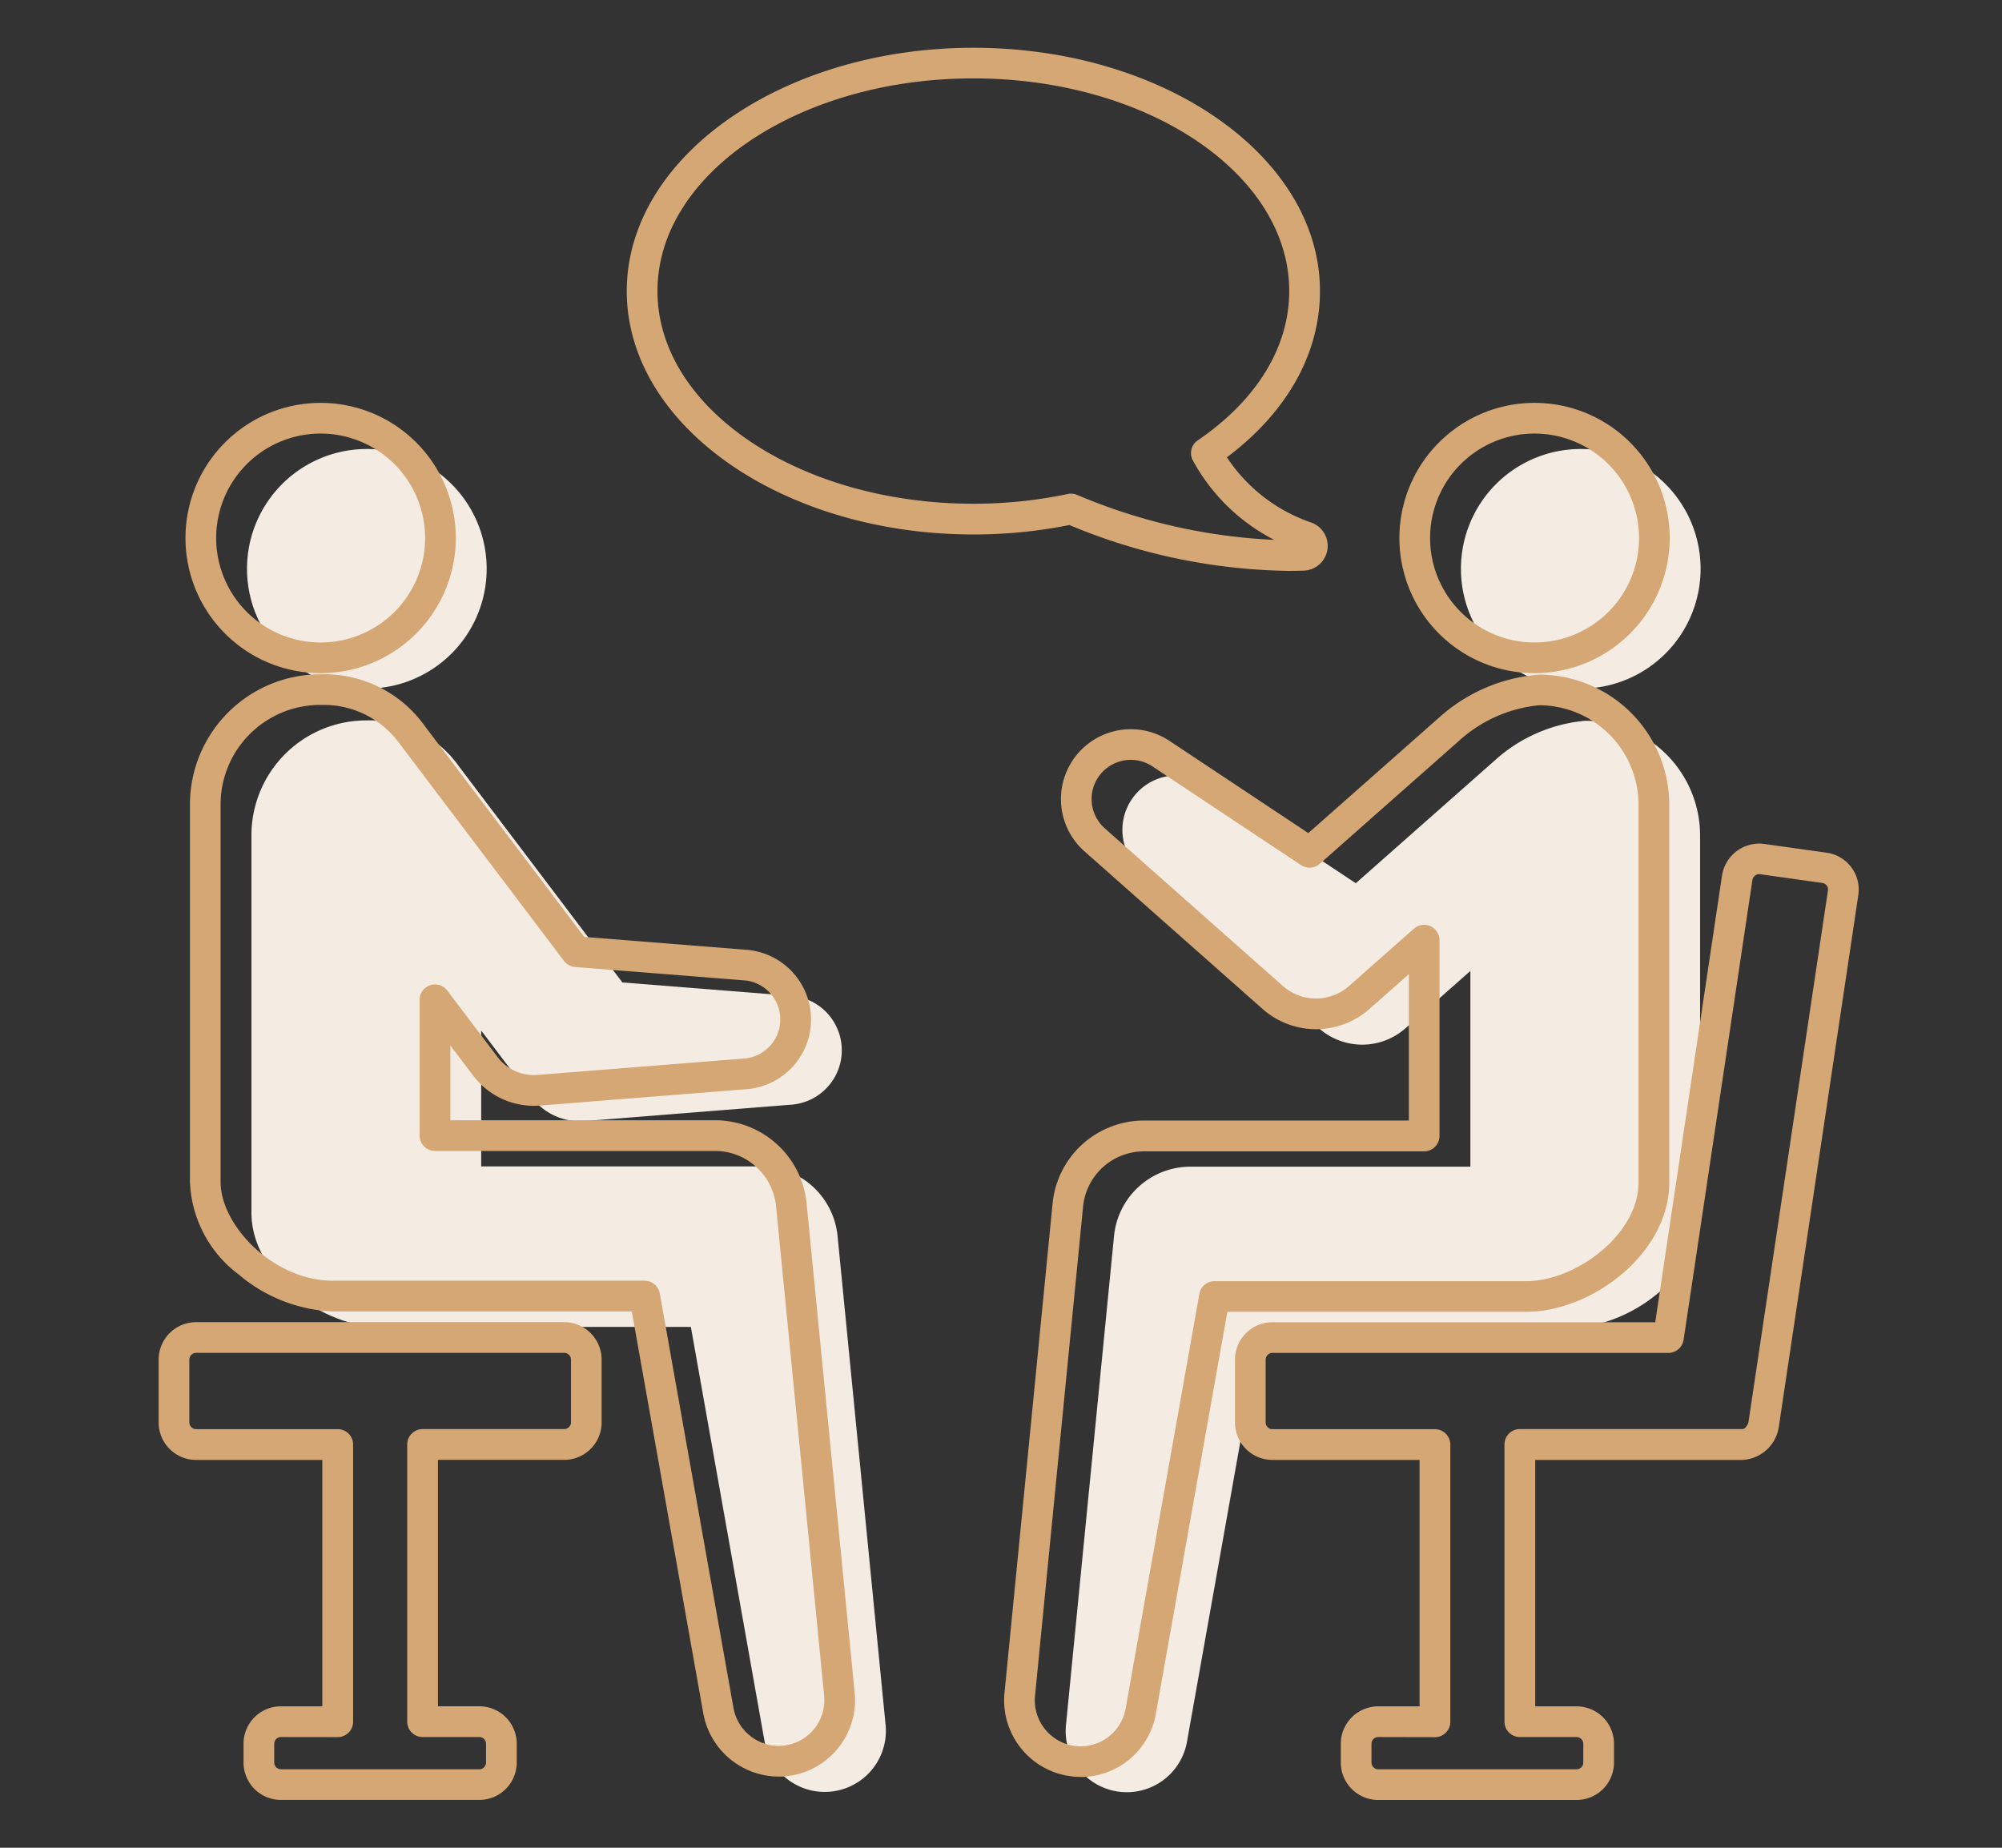 <?xml version="1.0" encoding="UTF-8"?> <svg xmlns="http://www.w3.org/2000/svg" width="130" height="120" viewBox="0 0 130 120"><rect x="0" y="0" width="130" height="120" fill="#333333" stroke="none"/><g transform="translate(-1301 -4849)"><rect width="130" height="120" transform="translate(1301 4849)" fill="none"></rect><g transform="translate(1311.302 4852.103)"><g transform="translate(3 2)"><path d="M45.651,138.055a5.01,5.01,0,0,0-4.963-4.5H22.512V124.73l3.068,4.056.219.291a3.948,3.948,0,0,0,3.448,1.534l13.423-1.067a3.543,3.543,0,0,0,0-7.063l-10.989-.873L21.04,107.539a7.02,7.02,0,0,0-5.987-2.948,7.459,7.459,0,0,0-7.459,7.46v24.515c0,4.119,4.748,7.412,8.286,7.412H36.127l4.789,26.935a3.969,3.969,0,0,0,7.857-1.082Z" transform="translate(-4.568 -62.907)" fill="#f4ece2"></path><path d="M14.65,75.925a7.781,7.781,0,1,0-7.78-7.78,7.78,7.78,0,0,0,7.78,7.78" transform="translate(-4.132 -36.307)" fill="#f4ece2"></path><path d="M173.163,144.024c3.618,0,8.286-3.293,8.286-7.412V112.1a7.459,7.459,0,0,0-7.459-7.459,10.081,10.081,0,0,0-5.661,2.389l-9.236,8.163-9.655-6.414a3.54,3.54,0,0,0-4.305,5.6L156.7,124.611a4.241,4.241,0,0,0,5.619,0l.229-.2,3.986-3.523V133.6h-18.2a4.987,4.987,0,0,0-4.94,4.5l-3.122,31.776a3.969,3.969,0,0,0,7.857,1.083l4.79-26.936Z" transform="translate(-84.356 -62.935)" fill="#f4ece2"></path><path d="M212.437,75.925a7.781,7.781,0,1,0-7.78-7.78,7.78,7.78,0,0,0,7.78,7.78" transform="translate(-123.093 -36.307)" fill="#f4ece2"></path></g><path d="M20.825,238.7H7.939a2.43,2.43,0,0,1-2.427-2.427v-1.226a2.43,2.43,0,0,1,2.427-2.427h2.688V216.618h-8.2A2.43,2.43,0,0,1,0,214.191V210.1a2.43,2.43,0,0,1,2.427-2.427h23.91a2.43,2.43,0,0,1,2.427,2.427v4.087a2.43,2.43,0,0,1-2.427,2.427h-8.2v16.005h2.688a2.43,2.43,0,0,1,2.427,2.427v1.226a2.43,2.43,0,0,1-2.427,2.427M7.939,234.616a.44.44,0,0,0-.434.434v1.226a.44.44,0,0,0,.434.434H20.825a.44.44,0,0,0,.434-.434v-1.226a.44.44,0,0,0-.434-.434H17.141a1,1,0,0,1-1-1v-18a1,1,0,0,1,1-1h9.2a.44.44,0,0,0,.434-.434V210.1a.44.44,0,0,0-.434-.434H2.427a.44.44,0,0,0-.434.434v4.087a.44.44,0,0,0,.434.434h9.2a1,1,0,0,1,1,1v18a1,1,0,0,1-1,1Z" transform="translate(0 -124.909)" fill="#d5a775"></path><path d="M197.554,191.793H184.667a2.43,2.43,0,0,1-2.427-2.427V188.14a2.43,2.43,0,0,1,2.427-2.427h2.688V169.708h-9.56a2.43,2.43,0,0,1-2.427-2.427v-4.087a2.43,2.43,0,0,1,2.427-2.427h24.863l4.336-29.006a2.449,2.449,0,0,1,2.753-2.055l4.047.569a2.416,2.416,0,0,1,2.051,2.748l-5.166,34.563a2.52,2.52,0,0,1-2.338,2.122H194.865v16.005h2.688a2.43,2.43,0,0,1,2.427,2.427v1.226a2.43,2.43,0,0,1-2.427,2.427m-12.887-4.087a.44.44,0,0,0-.434.434v1.226a.44.44,0,0,0,.434.434h12.887a.44.44,0,0,0,.434-.434V188.14a.44.44,0,0,0-.434-.434h-3.685a1,1,0,0,1-1-1v-18a1,1,0,0,1,1-1h14.472c.155,0,.341-.308.369-.433l5.165-34.553a.423.423,0,0,0-.358-.48l-4.048-.57a.456.456,0,0,0-.5.375L204.5,161.91a1,1,0,0,1-.986.849H177.795a.44.44,0,0,0-.434.434v4.087a.44.44,0,0,0,.434.434h10.557a1,1,0,0,1,1,1v18a1,1,0,0,1-1,1Z" transform="translate(-105.477 -77.999)" fill="#d5a775"></path><path d="M43.326,173.68a5,5,0,0,1-4.893-4.093l-4.644-26.116H14.376a10.073,10.073,0,0,1-6.1-2.388,7.892,7.892,0,0,1-3.18-6.021V110.547a8.465,8.465,0,0,1,8.455-8.455,8.01,8.01,0,0,1,6.758,3.31l.025.034L30.7,119.148l10.544.838a4.539,4.539,0,0,1,0,9.05L27.823,130.1a4.939,4.939,0,0,1-4.317-1.92l-1.5-1.985v4.86H39.184a5.976,5.976,0,0,1,5.955,5.4v0l3.121,31.776a4.965,4.965,0,0,1-4.456,5.426c-.161.016-.321.024-.479.024m-29.776-69.6a6.47,6.47,0,0,0-6.463,6.463v24.515c0,2.828,3.432,6.416,7.289,6.416H34.623a1,1,0,0,1,.981.822l4.789,26.936a2.991,2.991,0,0,0,3.217,2.437,2.972,2.972,0,0,0,2.667-3.248l-3.121-31.774a3.989,3.989,0,0,0-3.972-3.6H21.009a1,1,0,0,1-1-1v-8.825a1,1,0,0,1,1.791-.6l3.288,4.348a2.948,2.948,0,0,0,2.574,1.141l13.424-1.067a2.546,2.546,0,0,0,0-5.076L30.1,121.1a1,1,0,0,1-.715-.392l-10.7-14.145a6.064,6.064,0,0,0-5.138-2.477" transform="translate(-3.064 -61.404)" fill="#d5a775"></path><path d="M13.148,75.418a8.777,8.777,0,1,1,8.777-8.777,8.786,8.786,0,0,1-8.777,8.777m0-15.561a6.784,6.784,0,1,0,6.784,6.784,6.792,6.792,0,0,0-6.784-6.784" transform="translate(-2.629 -34.803)" fill="#d5a775"></path><path d="M142.728,173.727a4.973,4.973,0,0,1-4.951-5.449L140.9,136.5a5.964,5.964,0,0,1,5.929-5.4h17.206v-9.507l-2.558,2.261a5.24,5.24,0,0,1-6.941,0l-11.564-10.236a4.537,4.537,0,0,1,5.519-7.175l9.016,5.989,8.663-7.655.041-.035a10.928,10.928,0,0,1,6.279-2.6,8.465,8.465,0,0,1,8.455,8.455v24.515c0,4.658-5.078,8.409-9.282,8.409H152.249l-4.643,26.114a4.968,4.968,0,0,1-4.878,4.1m4.1-40.634a3.975,3.975,0,0,0-3.948,3.6l-3.121,31.776a2.994,2.994,0,0,0,2.437,3.217,2.973,2.973,0,0,0,3.447-2.406l4.789-26.935a1,1,0,0,1,.981-.822h20.247c3.213,0,7.289-3.021,7.289-6.416V110.592a6.47,6.47,0,0,0-6.463-6.463,9.055,9.055,0,0,0-5.022,2.157l-9.215,8.144a1,1,0,0,1-1.211.083l-9.655-6.414a2.544,2.544,0,0,0-3.093,4.024l11.564,10.237a3.247,3.247,0,0,0,4.3,0l4.215-3.725a1,1,0,0,1,1.656.746V132.1a1,1,0,0,1-1,1Z" transform="translate(-82.853 -61.431)" fill="#d5a775"></path><path d="M210.934,75.418a8.777,8.777,0,1,1,8.777-8.777,8.786,8.786,0,0,1-8.777,8.777m0-15.561a6.784,6.784,0,1,0,6.784,6.784,6.792,6.792,0,0,0-6.784-6.784" transform="translate(-121.589 -34.803)" fill="#d5a775"></path><path d="M119.334,33.973a38.117,38.117,0,0,1-14.318-2.978,31.692,31.692,0,0,1-6.237.612c-12.41,0-22.506-7.09-22.506-15.8S86.37,0,98.78,0s22.506,7.089,22.506,15.8c0,4.063-2.138,7.866-6.043,10.795a10.7,10.7,0,0,0,5.482,4.239,1.609,1.609,0,0,1-.5,3.122q-.447.014-.893.014m-14.213-5.014a.988.988,0,0,1,.4.082,36.984,36.984,0,0,0,12.8,2.92,12.5,12.5,0,0,1-5.28-5.147,1,1,0,0,1,.307-1.312c3.833-2.612,5.944-6.056,5.944-9.7,0-7.615-9.2-13.811-20.513-13.811S78.267,8.188,78.267,15.8s9.2,13.811,20.513,13.811a29.637,29.637,0,0,0,6.135-.633.978.978,0,0,1,.207-.022" transform="translate(-45.876)" fill="#d5a775"></path></g></g></svg> 